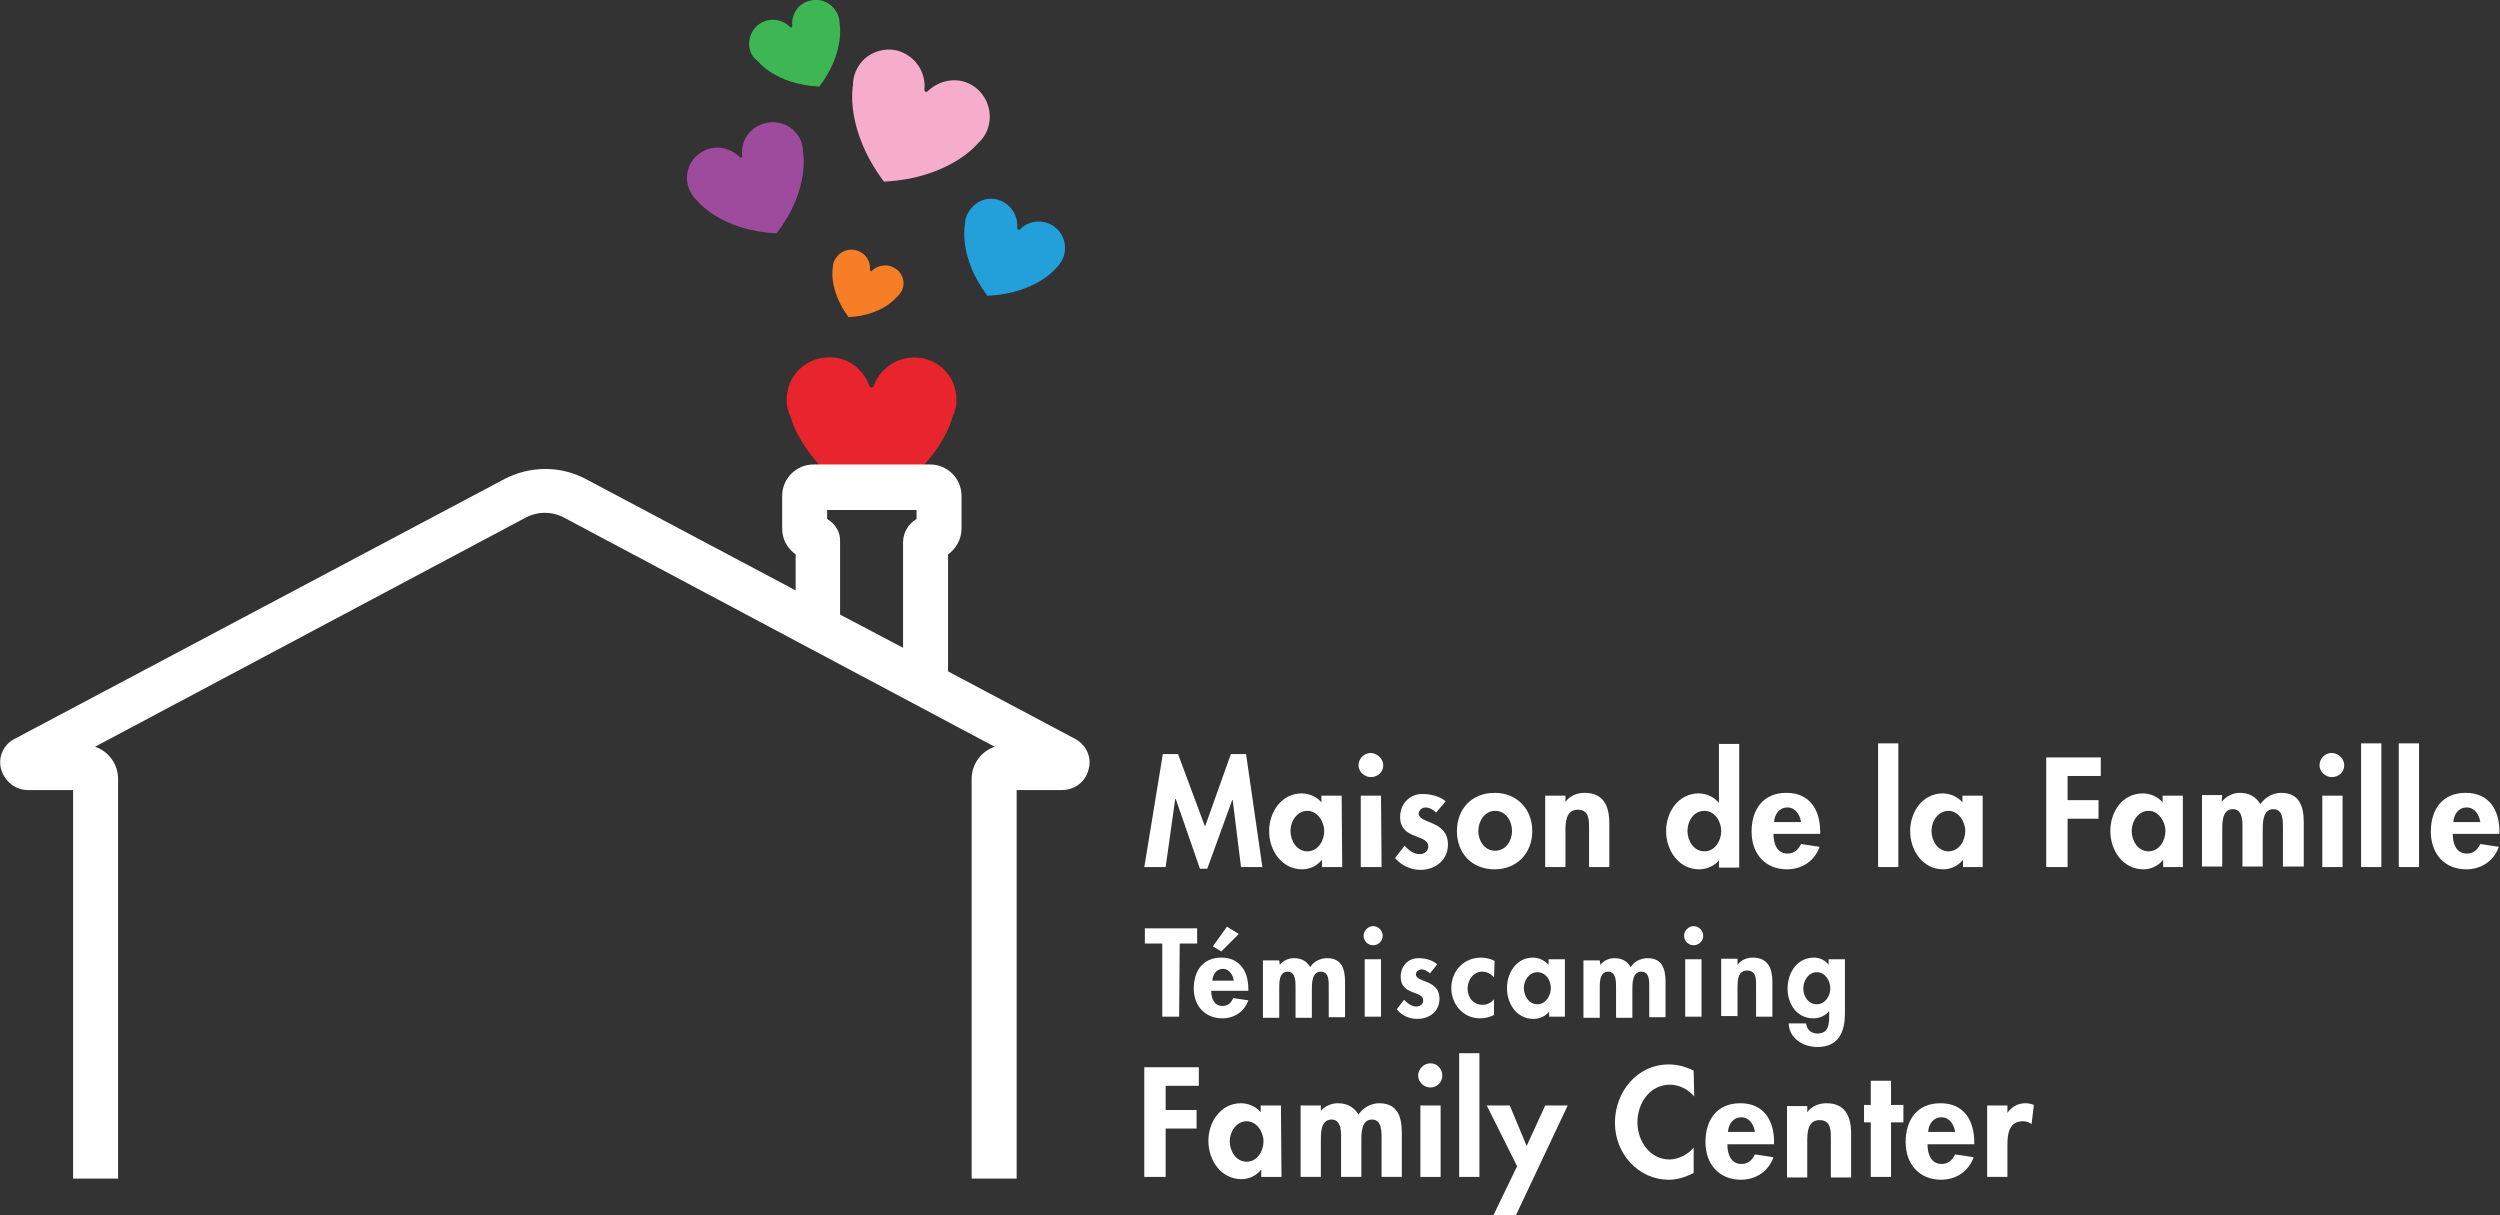<?xml version="1.0" encoding="utf-8"?>
<!-- Generator: Adobe Illustrator 27.9.0, SVG Export Plug-In . SVG Version: 6.00 Build 0)  -->
<svg version="1.1" id="Layer_1" xmlns="http://www.w3.org/2000/svg" xmlns:xlink="http://www.w3.org/1999/xlink" x="0px" y="0px"
	 viewBox="0 0 444.6 216.1" style="enable-background:new 0 0 444.6 216.1;" xml:space="preserve">
<rect x="0" y="0" width="444.6" height="216.1" fill="#333333" stroke="none"/>
<style type="text/css">
	.st0{fill:#E8242D;}
	.st1{fill:#FFFFFF;}
	.st2{fill:#239FDA;}
	.st3{fill:#F57E26;}
	.st4{fill:#3FB654;}
	.st5{fill:#9F4B9D;}
	.st6{fill:#F6ADCB;}
</style>
<g>
	<path class="st0" d="M169.9,69.4c-0.6-2.9-3-5.2-5.9-5.7c-3.9-0.7-7.4,1.6-8.6,4.9c-0.1,0.4-0.7,0.4-0.8,0
		c-1.2-3.4-4.7-5.7-8.6-4.9c-2.9,0.5-5.3,2.8-5.9,5.7c-0.4,1.7-0.2,3.3,0.5,4.7l0,0c0,0,2.1,9.1,14.4,15.6
		c12.4-6.5,14.4-15.6,14.4-15.6l0,0C170.1,72.7,170.3,71.1,169.9,69.4z"/>
</g>
<path class="st1" d="M191.2,131.4l-22.6-12V98.6c1.4-1,2.4-2.7,2.4-4.6v-5.8c0-3.1-2.5-5.6-5.6-5.6h-20.7c-3.1,0-5.6,2.5-5.6,5.6V94
	c0,1.9,0.9,3.5,2.4,4.6v6.4l-37.3-19.8c-4.5-2.4-9.9-2.4-14.5,0L2.6,131.4c-2,1-3,3.3-2.4,5.4s2.5,3.7,4.7,3.7H13v69.1h8v-71.1
	c0-2.6-1.7-4.9-4.1-5.7l76.5-40.7c2.2-1.2,4.8-1.2,7,0l76.5,40.7c-2.4,0.8-4.1,3.1-4.1,5.7v71.1h8v-69.1h8.1c2.2,0,4.2-1.5,4.7-3.7
	C194.2,134.7,193.2,132.5,191.2,131.4z M147.1,92.3v-1.6H163v1.6c-1.4,0.8-2.4,2.4-2.4,4.1v18.8l-11.2-5.9V96.4
	C149.5,94.6,148.5,93.1,147.1,92.3z"/>
<g>
	<path class="st2" d="M189.3,45.1c0.4-1.8-0.3-3.7-1.8-4.8c-2-1.4-4.6-1.1-6.1,0.5c-0.2,0.2-0.5,0-0.5-0.2c0.2-2.2-1.1-4.4-3.5-5.1
		c-1.8-0.5-3.7,0.2-4.8,1.7c-0.7,0.9-1,1.8-1,2.8l0,0c0,0-1.2,5.7,4,12.6c8.7-0.4,12.3-5,12.3-5l0,0C188.5,47,189.1,46.1,189.3,45.1
		z"/>
</g>
<g>
	<path class="st3" d="M160.6,51.1c0.3-1.2-0.2-2.6-1.3-3.3c-1.4-1-3.2-0.7-4.3,0.4c-0.1,0.1-0.3,0-0.3-0.2c0.2-1.5-0.8-3.1-2.5-3.5
		c-1.2-0.3-2.6,0.1-3.4,1.2c-0.5,0.6-0.7,1.3-0.7,1.9l0,0c0,0-0.8,3.9,2.8,8.8c6-0.3,8.5-3.5,8.5-3.5l0,0
		C160,52.4,160.4,51.8,160.6,51.1z"/>
</g>
<g>
	<path class="st4" d="M133.3,8.6C133,7,133.6,5.3,135,4.3c1.8-1.3,4.1-0.9,5.5,0.5c0.2,0.2,0.4,0,0.4-0.2c-0.2-2,1-4,3.2-4.5
		c1.6-0.4,3.3,0.2,4.3,1.5c0.6,0.8,0.9,1.6,0.9,2.5l0,0c0,0,1.1,5.1-3.6,11.3c-7.8-0.4-10.9-4.5-10.9-4.5l0,0
		C134,10.3,133.5,9.6,133.3,8.6z"/>
</g>
<g>
	<path class="st5" d="M122.3,32.8c-0.5-2.1,0.4-4.3,2.1-5.5c2.3-1.7,5.3-1.2,7.1,0.6c0.2,0.2,0.6,0.1,0.5-0.2
		c-0.3-2.6,1.3-5.1,4.1-5.8c2.1-0.5,4.3,0.2,5.6,1.9c0.8,1,1.1,2.1,1.1,3.2l0,0c0,0,1.4,6.6-4.7,14.5c-10-0.5-14.1-5.8-14.1-5.8l0,0
		C123.2,35,122.6,34,122.3,32.8z"/>
</g>
<g>
	<path class="st6" d="M175.9,22c0.5-2.4-0.5-5-2.5-6.5c-2.7-2-6.2-1.4-8.4,0.7c-0.2,0.3-0.7,0.1-0.6-0.3c0.3-3-1.6-6-4.8-6.9
		c-2.4-0.6-5.1,0.3-6.6,2.3c-0.9,1.2-1.3,2.5-1.3,3.8l0,0c0,0-1.6,7.7,5.5,17.2c11.8-0.6,16.7-6.8,16.7-6.8l0,0
		C174.9,24.6,175.6,23.5,175.9,22z"/>
</g>
<g>
	<path class="st1" d="M219.2,142.1L219.2,142.1l-4.5,12.4h-1.3l-4.3-12.4H209l-1.7,12.1h-3.8l3.3-20.1h2.7l4.8,12.9l4.6-12.9h2.7
		l2.9,20.1h-3.8L219.2,142.1z"/>
	<path class="st1" d="M238.7,154.2h-3.6V153H235c-0.8,1-2.1,1.6-3.4,1.6c-3.7,0-5.9-3.4-5.9-6.8c0-3.4,2.2-6.7,5.8-6.7
		c1.3,0,2.7,0.6,3.5,1.6v-1.2h3.6L238.7,154.2L238.7,154.2z M235.5,147.8c0-1.7-1.2-3.6-3-3.6s-3,1.8-3,3.6c0,1.7,1.1,3.6,3,3.6
		S235.5,149.5,235.5,147.8z"/>
	<path class="st1" d="M246,136.1c0,1.2-1,2.1-2.2,2.1s-2.2-1-2.2-2.1c0-1.2,1-2.2,2.2-2.2C245,134,246,135,246,136.1z M245.7,154.2
		H242v-12.7h3.6L245.7,154.2L245.7,154.2z"/>
	<path class="st1" d="M255.4,144.5c-0.5-0.5-1.2-0.9-1.9-0.9c-0.6,0-1.2,0.5-1.2,1.1c0,0.9,1.3,1.2,2.6,1.8s2.6,1.5,2.6,3.7
		c0,2.8-2.3,4.5-4.9,4.5c-1.7,0-3.4-0.8-4.5-2.1l1.7-2.2c0.7,0.8,1.6,1.5,2.7,1.5c0.8,0,1.5-0.5,1.5-1.4c0-1.1-1.3-1.4-2.5-1.9
		c-1.3-0.5-2.5-1.3-2.5-3.3c0-2.4,1.7-4.1,4-4.1c1.3,0,3.1,0.4,4.1,1.3L255.4,144.5z"/>
	<path class="st1" d="M272.5,147.8c0,3.9-2.7,6.8-6.7,6.8s-6.7-2.8-6.7-6.8s2.7-6.8,6.7-6.8S272.5,143.9,272.5,147.8z M262.9,147.8
		c0,1.7,1.1,3.5,3,3.5s3-1.8,3-3.5c0-1.8-1.1-3.6-3-3.6S262.9,146.1,262.9,147.8z"/>
	<path class="st1" d="M278.4,142.6L278.4,142.6c0.8-1.1,2.1-1.6,3.4-1.6c3.4,0,4.4,2.4,4.4,5.4v7.8h-3.6v-6.7c0-1.5,0.1-3.5-2-3.5
		c-2.2,0-2.2,2.4-2.2,3.9v6.3h-3.6v-12.7h3.6L278.4,142.6L278.4,142.6z"/>
	<path class="st1" d="M305.7,153L305.7,153c-0.8,1-2.2,1.6-3.5,1.6c-3.7,0-5.9-3.4-5.9-6.8c0-3.4,2.2-6.7,5.8-6.7
		c1.3,0,2.7,0.6,3.5,1.6h0.1v-10.4h3.6v22h-3.6V153z M306.1,147.8c0-1.7-1.1-3.6-3-3.6s-3,1.8-3,3.6c0,1.7,1.1,3.6,3,3.6
		S306.1,149.5,306.1,147.8z"/>
	<path class="st1" d="M315.4,148.4c0,1.6,0.6,3.4,2.5,3.4c1.2,0,1.9-0.7,2.4-1.7l3.3,0.5c-0.9,2.5-3.1,4-5.8,4
		c-3.9,0-6.3-2.8-6.3-6.7s2-6.9,6.2-6.9s6,3.1,6,6.9v0.4h-8.3V148.4z M320.3,146.2c-0.2-1.3-1-2.6-2.4-2.6c-1.5,0-2.3,1.2-2.4,2.6
		H320.3z"/>
	<path class="st1" d="M337.6,154.2H334v-22h3.6V154.2z"/>
	<path class="st1" d="M352.7,154.2h-3.6V153H349c-0.8,1-2.1,1.6-3.4,1.6c-3.7,0-5.9-3.4-5.9-6.8c0-3.4,2.2-6.7,5.8-6.7
		c1.3,0,2.7,0.6,3.5,1.6v-1.2h3.6v12.7H352.7z M349.5,147.8c0-1.7-1.2-3.6-3-3.6s-3,1.8-3,3.6c0,1.7,1.1,3.6,3,3.6
		S349.5,149.5,349.5,147.8z"/>
	<path class="st1" d="M367.7,138v4.3h5.5v3.3h-5.5v8.6h-3.8v-19.5h9.7v3.3L367.7,138L367.7,138z"/>
	<path class="st1" d="M388.3,154.2h-3.6V153h-0.1c-0.8,1-2.1,1.6-3.4,1.6c-3.7,0-5.9-3.4-5.9-6.8c0-3.4,2.1-6.7,5.8-6.7
		c1.3,0,2.7,0.6,3.5,1.6v-1.2h3.6v12.7H388.3z M385.1,147.8c0-1.7-1.2-3.6-3-3.6s-3,1.8-3,3.6c0,1.7,1.1,3.6,3,3.6
		S385.1,149.5,385.1,147.8z"/>
	<path class="st1" d="M395.1,142.6L395.1,142.6c0.8-1,2-1.6,3.2-1.6c1.6,0,2.8,0.6,3.7,2c0.8-1.2,2.2-2,3.7-2c3.2,0,4,2.4,4,5.2v7.9
		H406v-6.7c0-1.2,0.1-3.5-1.7-3.5c-2,0-1.9,2.7-1.9,4v6.2h-3.6v-6.4c0-1.2,0.2-3.8-1.7-3.8c-2,0-1.9,2.6-1.9,4v6.2h-3.6v-12.7h3.6
		L395.1,142.6L395.1,142.6z"/>
	<path class="st1" d="M416.9,136.1c0,1.2-1,2.1-2.2,2.1s-2.2-1-2.2-2.1c0-1.2,1-2.2,2.2-2.2C416,134,416.9,135,416.9,136.1z
		 M416.6,154.2H413v-12.7h3.6V154.2z"/>
	<path class="st1" d="M423.5,154.2h-3.6v-22h3.6V154.2z"/>
	<path class="st1" d="M430.2,154.2h-3.6v-22h3.6V154.2z"/>
	<path class="st1" d="M436.2,148.4c0,1.6,0.6,3.4,2.5,3.4c1.2,0,1.9-0.7,2.4-1.7l3.3,0.5c-0.9,2.5-3.1,4-5.8,4
		c-3.9,0-6.3-2.8-6.3-6.7s2-6.9,6.2-6.9s6,3.1,6,6.9v0.4h-8.3V148.4z M441.1,146.2c-0.2-1.3-1-2.6-2.4-2.6c-1.5,0-2.3,1.2-2.4,2.6
		H441.1z"/>
</g>
<g>
	<path class="st1" d="M207.3,193.1v4.3h5.5v3.3h-5.5v8.6h-3.8v-19.5h9.7v3.3L207.3,193.1L207.3,193.1z"/>
	<path class="st1" d="M227.9,209.3h-3.6v-1.2h-0.1c-0.8,1-2.1,1.6-3.4,1.6c-3.7,0-5.9-3.4-5.9-6.8c0-3.4,2.2-6.7,5.8-6.7
		c1.3,0,2.7,0.6,3.5,1.6v-1.2h3.6L227.9,209.3L227.9,209.3z M224.7,203c0-1.7-1.2-3.6-3-3.6s-3,1.8-3,3.6c0,1.7,1.1,3.6,3,3.6
		S224.7,204.7,224.7,203z"/>
	<path class="st1" d="M234.7,197.8L234.7,197.8c0.7-1,2-1.6,3.2-1.6c1.6,0,2.8,0.6,3.7,2c0.8-1.2,2.2-2,3.7-2c3.2,0,4,2.4,4,5.2v7.9
		h-3.6v-6.7c0-1.2,0.1-3.5-1.7-3.5c-2,0-1.9,2.7-1.9,4v6.2h-3.6v-6.4c0-1.2,0.2-3.8-1.7-3.8c-2,0-1.9,2.6-1.9,4v6.2h-3.6v-12.7h3.6
		v1.2H234.7z"/>
	<path class="st1" d="M256.5,191.3c0,1.2-1,2.1-2.1,2.1c-1.2,0-2.2-1-2.2-2.1c0-1.2,1-2.2,2.2-2.2
		C255.6,189.1,256.5,190.1,256.5,191.3z M256.2,209.3h-3.6v-12.7h3.6V209.3z"/>
	<path class="st1" d="M263.1,209.3h-3.6v-22h3.6V209.3z"/>
	<path class="st1" d="M264.4,196.6h4.1l3,7.2l3.3-7.2h4l-9.2,19.5h-4l4.2-8.7L264.4,196.6z"/>
	<path class="st1" d="M301.3,195c-1.1-1.3-2.7-2.1-4.3-2.1c-3.7,0-5.8,3.4-5.8,6.7s2.2,6.6,5.7,6.6c1.6,0,3.3-0.9,4.3-2.1v4.5
		c-1.4,0.7-2.8,1.2-4.4,1.2c-5.5,0-9.6-4.7-9.6-10.1c0-5.5,3.9-10.4,9.6-10.4c1.5,0,3,0.4,4.4,1.1L301.3,195L301.3,195z"/>
	<path class="st1" d="M307.2,203.6c0,1.6,0.6,3.4,2.5,3.4c1.2,0,1.9-0.7,2.4-1.7l3.3,0.5c-0.9,2.5-3.1,4-5.8,4
		c-3.9,0-6.3-2.8-6.3-6.7s2-6.9,6.2-6.9s6,3.1,6,6.9v0.4h-8.3V203.6z M312.1,201.3c-0.2-1.3-1-2.6-2.4-2.6c-1.5,0-2.3,1.2-2.4,2.6
		H312.1z"/>
	<path class="st1" d="M321.4,197.8L321.4,197.8c0.8-1.1,2.1-1.6,3.4-1.6c3.4,0,4.4,2.4,4.4,5.4v7.8h-3.6v-6.7c0-1.5,0.1-3.5-2-3.5
		c-2.2,0-2.2,2.4-2.2,3.9v6.3h-3.6v-12.7h3.6L321.4,197.8L321.4,197.8z"/>
	<path class="st1" d="M336.3,209.3h-3.6v-9.7h-1.2v-3.1h1.2v-4.3h3.6v4.3h2.2v3.1h-2.2V209.3z"/>
	<path class="st1" d="M342.8,203.6c0,1.6,0.6,3.4,2.5,3.4c1.2,0,1.9-0.7,2.4-1.7l3.3,0.5c-0.9,2.5-3.1,4-5.8,4
		c-3.9,0-6.3-2.8-6.3-6.7s2-6.9,6.2-6.9s6,3.1,6,6.9v0.4h-8.3V203.6z M347.7,201.3c-0.2-1.3-1-2.6-2.4-2.6c-1.5,0-2.3,1.2-2.4,2.6
		H347.7z"/>
	<path class="st1" d="M357,197.9L357,197.9c0.8-1.1,1.9-1.7,3.2-1.7c0.5,0,1,0.1,1.5,0.3l-0.4,3.4c-0.4-0.3-1-0.5-1.5-0.5
		c-2.5,0-2.8,2.2-2.8,4.2v5.7h-3.6v-12.7h3.6L357,197.9L357,197.9z"/>
</g>
<g>
	<path class="st1" d="M209.7,180.8h-3v-13h-3.1v-2.7h9.3v2.7h-3.1L209.7,180.8L209.7,180.8z"/>
	<path class="st1" d="M215.4,176.2c0,1.3,0.5,2.7,2,2.7c1,0,1.6-0.6,1.9-1.4l2.7,0.4c-0.7,2-2.5,3.2-4.6,3.2c-3.1,0-5.1-2.2-5.1-5.3
		s1.6-5.5,4.9-5.5c3.3,0,4.8,2.5,4.8,5.5v0.4L215.4,176.2L215.4,176.2z M219.4,174.4c-0.1-1-0.8-2.1-1.9-2.1c-1.2,0-1.8,1-1.9,2.1
		H219.4z M220.3,166.1l-3.1,3.1l-1.5-0.9l2.5-3.5L220.3,166.1z"/>
	<path class="st1" d="M227.6,171.6L227.6,171.6c0.6-0.8,1.6-1.2,2.5-1.2c1.3,0,2.3,0.5,2.9,1.6c0.6-1,1.8-1.6,3-1.6
		c2.6,0,3.2,1.9,3.2,4.2v6.3h-2.9v-5.3c0-1,0.1-2.8-1.4-2.8c-1.6,0-1.6,2.1-1.6,3.2v5h-2.9v-5.2c0-1,0.1-3-1.4-3
		c-1.6,0-1.5,2.1-1.5,3.2v5h-2.9v-10.2h2.9L227.6,171.6L227.6,171.6z"/>
	<path class="st1" d="M245.9,166.4c0,1-0.8,1.7-1.7,1.7c-1,0-1.7-0.8-1.7-1.7s0.8-1.7,1.7-1.7C245.1,164.7,245.9,165.5,245.9,166.4z
		 M245.6,180.8h-2.9v-10.2h2.9V180.8z"/>
	<path class="st1" d="M254.3,173.1c-0.4-0.4-1-0.7-1.5-0.7s-1,0.4-1,0.9c0,0.7,1.1,1,2.1,1.4c1.1,0.5,2.1,1.2,2.1,2.9
		c0,2.3-1.8,3.6-4,3.6c-1.4,0-2.7-0.6-3.6-1.7l1.3-1.7c0.6,0.6,1.3,1.2,2.2,1.2c0.6,0,1.2-0.4,1.2-1.1c0-0.9-1-1.1-2-1.5s-2-1-2-2.7
		c0-1.9,1.3-3.3,3.2-3.3c1.1,0,2.4,0.3,3.3,1.1L254.3,173.1z"/>
	<path class="st1" d="M265.7,173.8c-0.6-0.6-1.2-1-2.1-1c-1.6,0-2.6,1.5-2.6,3c0,1.6,1,2.9,2.7,2.9c0.8,0,1.5-0.4,2-1v2.8
		c-0.8,0.4-1.6,0.6-2.5,0.6c-3,0-5.1-2.5-5.1-5.4c0-3,2.2-5.4,5.3-5.4c0.8,0,1.7,0.2,2.4,0.6L265.7,173.8L265.7,173.8z"/>
	<path class="st1" d="M278.4,180.8h-2.9v-0.9l0,0c-0.6,0.8-1.7,1.3-2.8,1.3c-3,0-4.7-2.7-4.7-5.5c0-2.7,1.7-5.4,4.6-5.4
		c1.1,0,2.1,0.5,2.8,1.3v-1h2.9v10.2H278.4z M275.8,175.7c0-1.4-0.9-2.8-2.4-2.8s-2.4,1.5-2.4,2.8c0,1.4,0.9,2.9,2.4,2.9
		C274.9,178.6,275.8,177.1,275.8,175.7z"/>
	<path class="st1" d="M284.6,171.6L284.6,171.6c0.6-0.8,1.6-1.2,2.5-1.2c1.3,0,2.3,0.5,2.9,1.6c0.6-1,1.8-1.6,3-1.6
		c2.6,0,3.2,1.9,3.2,4.2v6.3h-2.9v-5.3c0-1,0.1-2.8-1.4-2.8c-1.6,0-1.6,2.1-1.6,3.2v5h-2.9v-5.2c0-1,0.1-3-1.4-3
		c-1.6,0-1.5,2.1-1.5,3.2v5h-2.9v-10.2h2.9L284.6,171.6L284.6,171.6z"/>
	<path class="st1" d="M302.9,166.4c0,1-0.8,1.7-1.7,1.7c-1,0-1.7-0.8-1.7-1.7s0.8-1.7,1.7-1.7S302.9,165.5,302.9,166.4z
		 M302.6,180.8h-2.9v-10.2h2.9V180.8z"/>
	<path class="st1" d="M309,171.6L309,171.6c0.6-0.9,1.7-1.3,2.7-1.3c2.7,0,3.5,1.9,3.5,4.3v6.2h-2.9v-5.4c0-1.2,0.1-2.8-1.6-2.8
		s-1.7,1.9-1.7,3.1v5h-2.9v-10.2h2.9V171.6z"/>
	<path class="st1" d="M328.1,180.2c0,3.3-1.1,6-4.9,6c-2.5,0-5-1.5-5.1-4.2h3.1c0.1,1.1,0.9,1.8,2,1.8c2.1,0,2.1-1.8,2.1-3.3v-0.7
		l0,0c-0.6,0.8-1.7,1.3-2.8,1.3c-3,0-4.6-2.6-4.6-5.3c0-2.8,1.7-5.5,4.7-5.5c1,0,2.1,0.5,2.6,1.3l0,0v-1h2.9L328.1,180.2
		L328.1,180.2z M325.5,175.8c0-1.4-0.9-2.9-2.4-2.9s-2.4,1.5-2.4,2.9s0.9,2.8,2.4,2.8S325.5,177.1,325.5,175.8z"/>
</g>
</svg>
